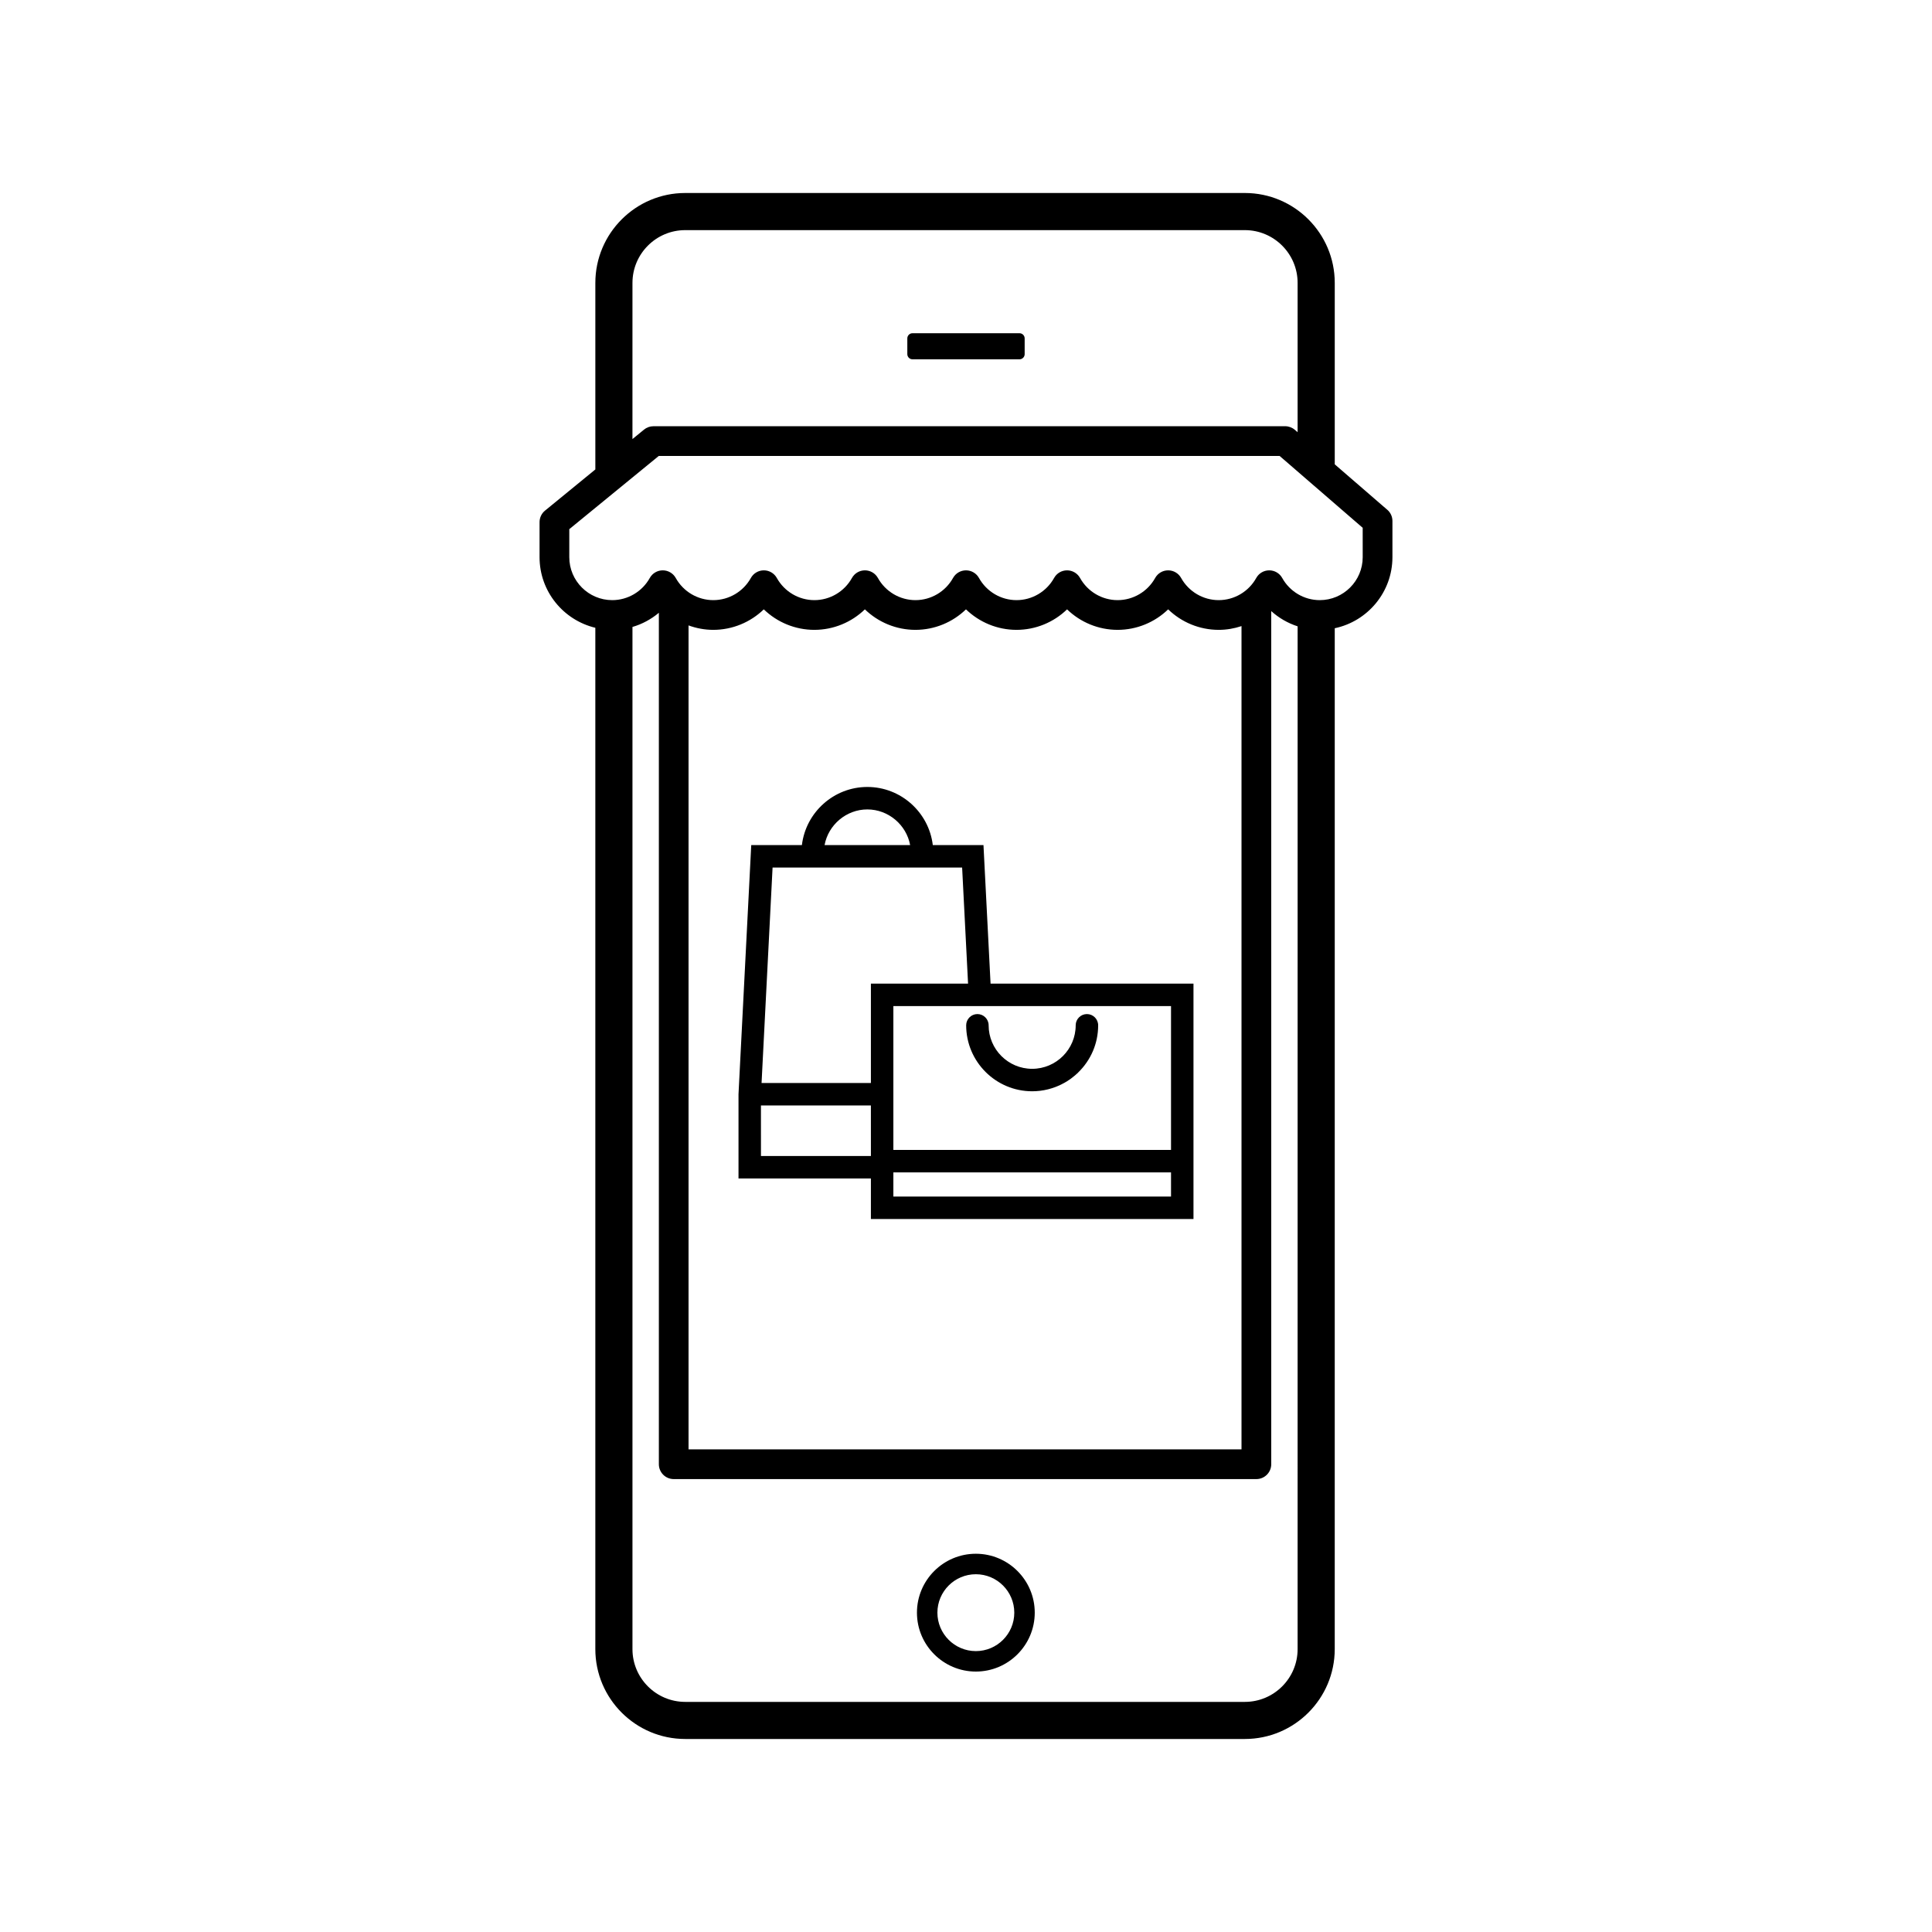 <?xml version="1.0" encoding="UTF-8"?>
<!-- Uploaded to: ICON Repo, www.iconrepo.com, Generator: ICON Repo Mixer Tools -->
<svg fill="#000000" width="800px" height="800px" version="1.1" viewBox="144 144 512 512" xmlns="http://www.w3.org/2000/svg">
 <g>
  <path d="m402.61 555.76c-8.609 0-15.609 7.004-15.609 15.613s7.004 15.609 15.609 15.609c8.609 0 15.609-7.004 15.609-15.609 0.004-8.609-7-15.613-15.609-15.613zm0 25.801c-5.617 0-10.188-4.57-10.188-10.184 0-5.617 4.57-10.188 10.188-10.188s10.188 4.57 10.188 10.188c0.004 5.613-4.566 10.184-10.188 10.184z"/>
  <path d="m385.82 239.22h28.355c0.754 0 1.371-0.613 1.371-1.371v-4.168c0-0.758-0.613-1.371-1.371-1.371h-28.355c-0.758 0-1.371 0.613-1.371 1.371v4.168c0.004 0.758 0.613 1.371 1.371 1.371z"/>
  <path d="m511.65 279.1-13.926-12.043v-48.09c0-13.133-10.688-23.82-23.82-23.82h-148.31c-13.133 0-23.82 10.688-23.82 23.82v49.441l-13.34 10.914c-0.914 0.746-1.445 1.867-1.445 3.047v9.293c0 9.074 6.32 16.684 14.781 18.707v270.66c0 13.137 10.684 23.82 23.82 23.82h148.31c13.137 0 23.82-10.688 23.82-23.82l0.004-270.54c8.719-1.832 15.285-9.582 15.285-18.836v-9.59c0.004-1.141-0.496-2.227-1.359-2.973zm-200.04-60.133c0-7.707 6.269-13.98 13.98-13.98h148.31c7.711 0 13.98 6.273 13.98 13.98v39.574l-0.727-0.629c-0.715-0.617-1.629-0.961-2.574-0.961l-167.41 0.004c-0.91 0-1.789 0.312-2.492 0.891l-3.07 2.512zm176.27 362.07c0 7.711-6.273 13.98-13.98 13.98h-148.31c-7.707 0-13.98-6.273-13.98-13.98v-270.89c2.57-0.75 4.949-2.035 6.996-3.754v225.64c0 2.172 1.762 3.938 3.938 3.938h154.41c2.172 0 3.938-1.762 3.938-3.938l-0.004-226.09c2.023 1.824 4.406 3.203 6.996 4.039zm-161.41-52.945v-218.35c2.07 0.754 4.277 1.176 6.547 1.176 5.062 0 9.852-2 13.395-5.434 3.547 3.434 8.332 5.434 13.395 5.434s9.852-2 13.395-5.434c3.547 3.434 8.332 5.434 13.395 5.434s9.852-2 13.395-5.434c3.547 3.434 8.332 5.434 13.395 5.434 5.066 0 9.852-2 13.395-5.434 3.547 3.434 8.332 5.434 13.395 5.434s9.852-2 13.395-5.434c3.547 3.434 8.332 5.434 13.395 5.434 2.086 0 4.121-0.355 6.043-0.996v218.17zm178.66-236.43c0 6.273-5.106 11.379-11.379 11.379-4.125 0-7.938-2.25-9.953-5.871-0.695-1.25-2.012-2.023-3.441-2.023-1.43 0-2.746 0.773-3.438 2.023-2.016 3.621-5.828 5.871-9.953 5.871s-7.941-2.25-9.957-5.871c-0.695-1.25-2.012-2.023-3.441-2.023-1.43 0-2.746 0.773-3.438 2.023-2.016 3.621-5.828 5.871-9.953 5.871-4.121 0-7.938-2.25-9.957-5.875-0.695-1.246-2.012-2.019-3.438-2.019-1.43 0-2.746 0.773-3.438 2.023-2.016 3.621-5.828 5.871-9.953 5.871s-7.938-2.25-9.953-5.871c-0.695-1.25-2.012-2.023-3.438-2.023-1.43 0-2.746 0.773-3.438 2.023-2.016 3.621-5.832 5.871-9.957 5.871s-7.938-2.25-9.953-5.871c-0.695-1.25-2.012-2.023-3.438-2.023-1.43 0-2.746 0.773-3.438 2.023-2.016 3.621-5.832 5.871-9.957 5.871s-7.938-2.25-9.953-5.871c-0.695-1.25-2.012-2.023-3.438-2.023-1.43 0-2.746 0.773-3.438 2.023-2.016 3.621-5.832 5.871-9.957 5.871s-7.938-2.25-9.953-5.871c-0.695-1.25-2.012-2.023-3.441-2.023-1.43 0-2.746 0.773-3.438 2.023-2.016 3.621-5.828 5.871-9.953 5.871-6.273 0-11.379-5.106-11.379-11.379v-7.43l23.719-19.406h164.52l22.02 19.047z"/>
  <path d="m404.63 367.95h-13.43c-1.043-8.707-8.488-15.398-17.344-15.398s-16.301 6.691-17.344 15.398h-13.426l-3.375 66.035v22.32h35.086v10.75h85.488v-62.383h-53.777zm-30.773-9.445c5.555 0 10.344 4.07 11.336 9.445h-22.672c0.996-5.379 5.777-9.445 11.336-9.445zm0.941 91.848h-29.137l-0.004-13.395h29.137zm0-19.348h-28.977l2.918-57.102h50.234l1.574 30.77h-25.75zm79.535 30.098h-73.582v-6.406h73.582zm0-12.363h-73.582v-38.113h73.582z"/>
  <path d="m417.54 433.2c2.828 0 5.644-0.703 8.152-2.027l-0.156-0.293 0.191 0.277c0.629-0.336 1.242-0.715 1.875-1.16 0.094-0.066 0.184-0.133 0.273-0.203l0.148-0.113c0.512-0.387 0.996-0.793 1.477-1.238 0.066-0.051 0.133-0.105 0.191-0.164l-0.012-0.012c3.445-3.332 5.344-7.785 5.344-12.551 0-1.641-1.336-2.977-2.977-2.977s-2.977 1.336-2.977 2.977c0 6.359-5.176 11.531-11.535 11.531s-11.535-5.176-11.535-11.531c0-1.641-1.336-2.977-2.977-2.977-1.641 0-2.977 1.336-2.977 2.977 0.008 9.641 7.852 17.484 17.492 17.484z"/>
 </g>
</svg>